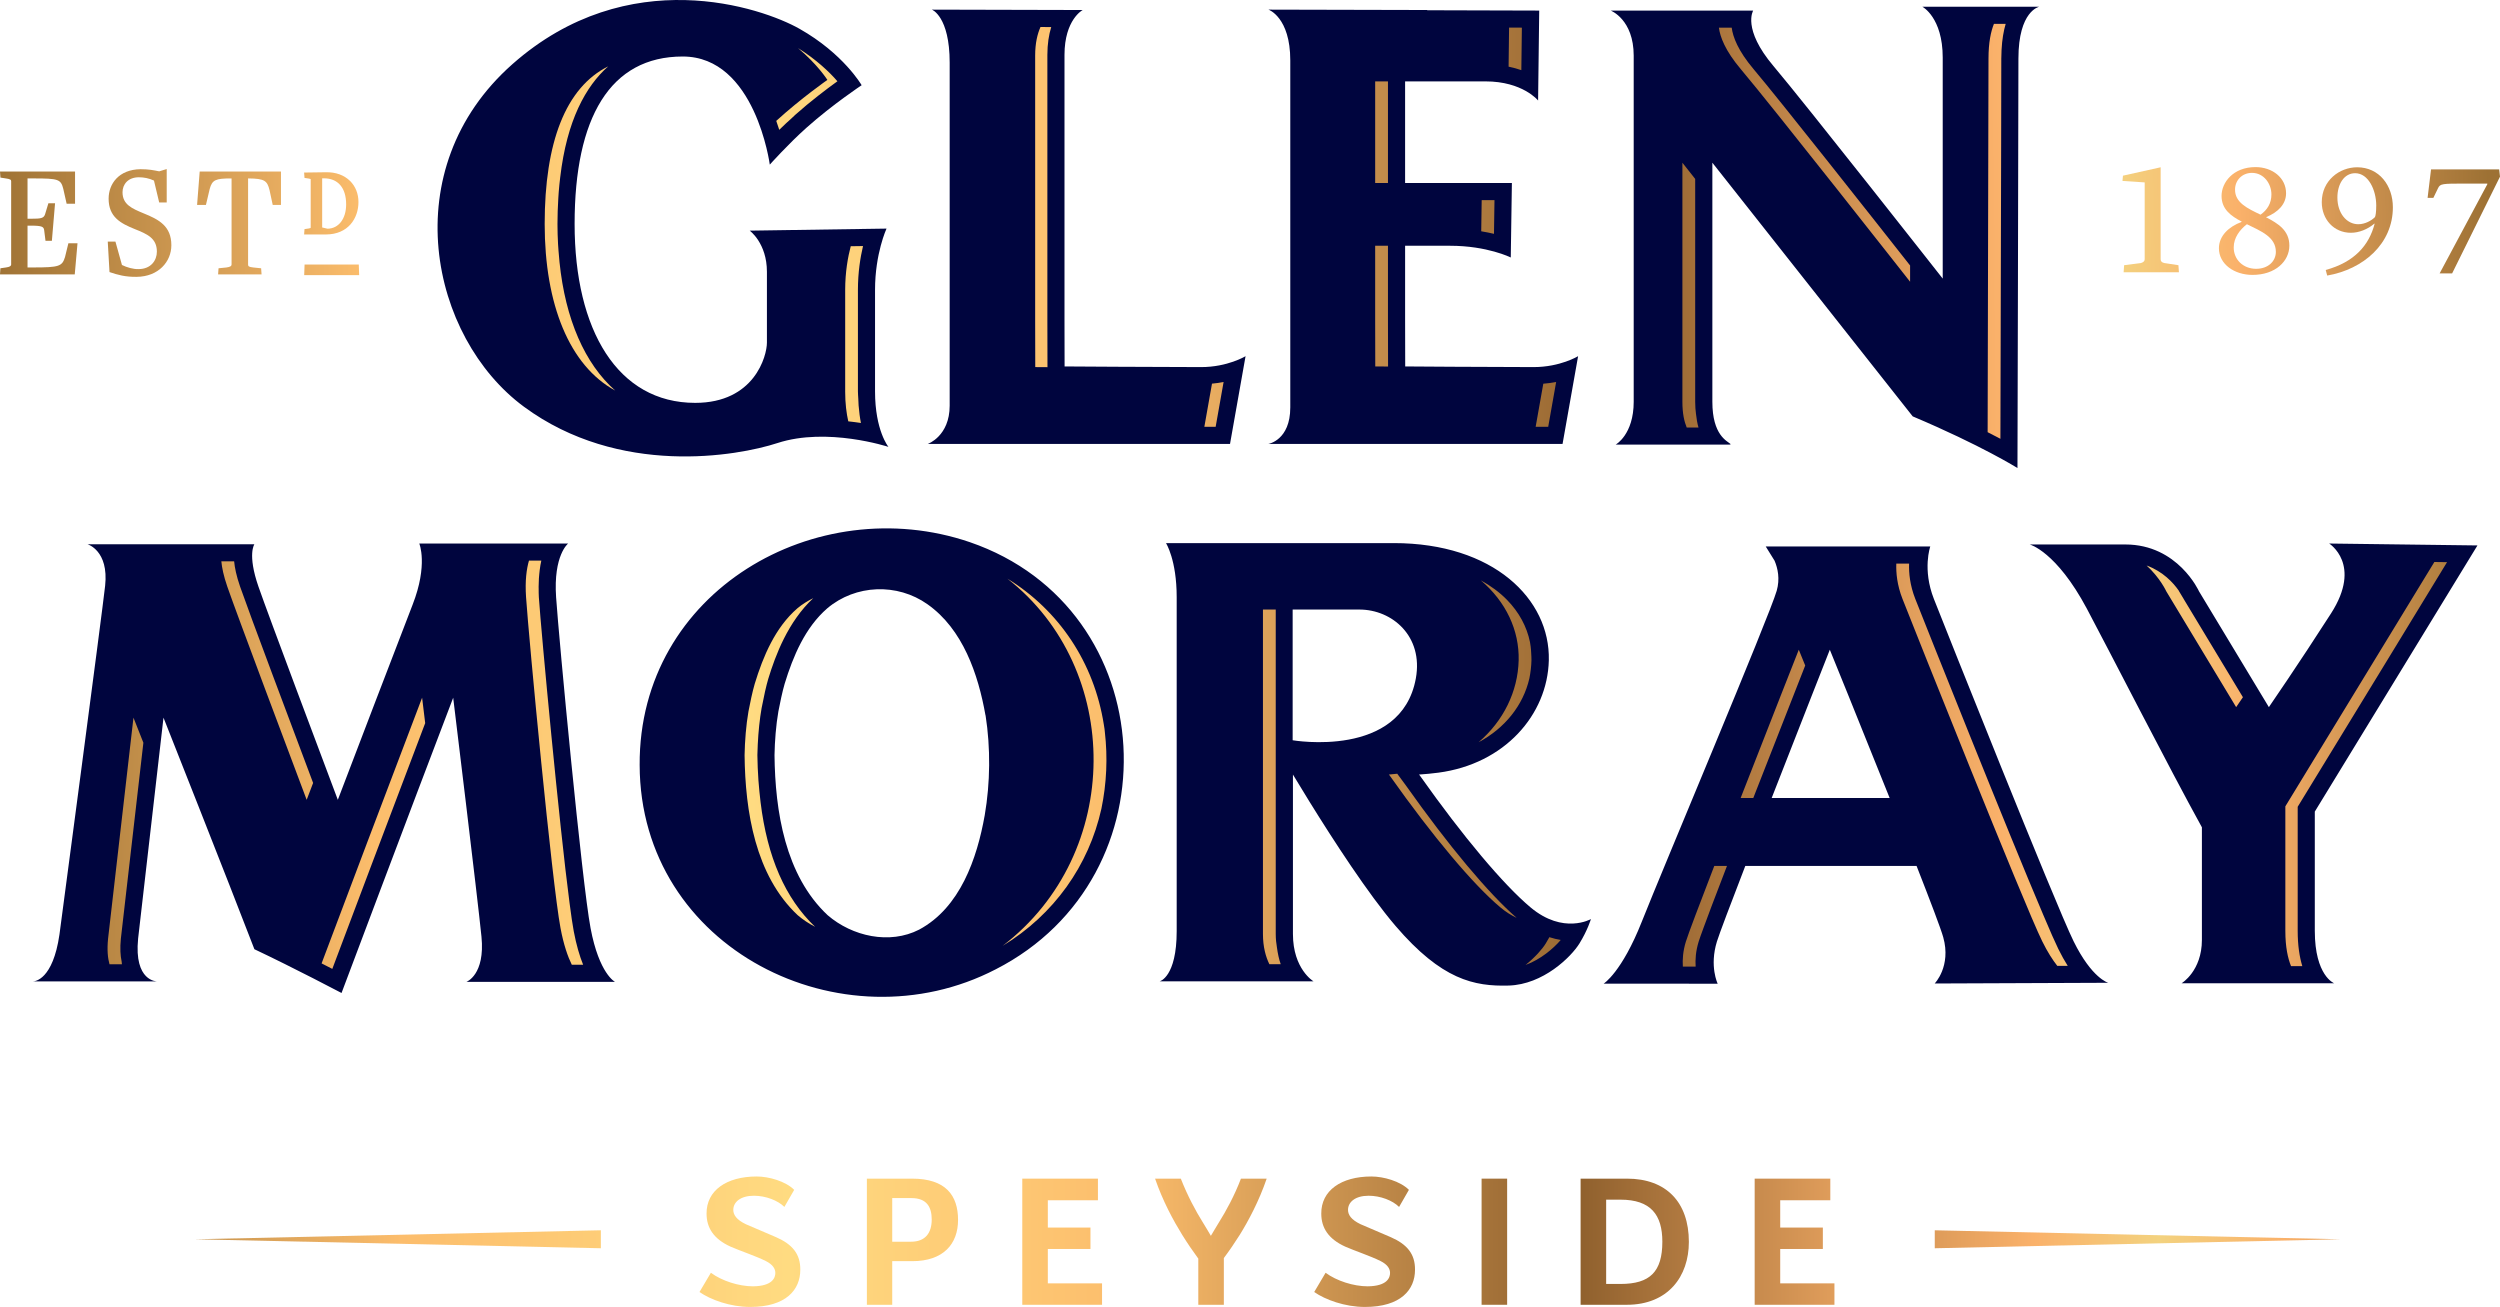 <?xml version="1.0" encoding="UTF-8"?>
<svg id="Layer_1" xmlns="http://www.w3.org/2000/svg" xmlns:xlink="http://www.w3.org/1999/xlink" version="1.1" viewBox="0 0 511.783 267.548">
  <!-- Generator: Adobe Illustrator 29.0.0, SVG Export Plug-In . SVG Version: 2.1.0 Build 186)  -->
  <defs>
    <style>
      .st0 {
        fill: url(#New_Gradient_Swatch_210);
      }

      .st1 {
        fill: url(#New_Gradient_Swatch_211);
      }

      .st2 {
        fill: url(#New_Gradient_Swatch_212);
      }

      .st3 {
        fill: #00053e;
      }

      .st4 {
        fill: url(#New_Gradient_Swatch_21);
      }

      .st5 {
        fill: url(#New_Gradient_Swatch_22);
      }

      .st6 {
        fill: url(#New_Gradient_Swatch_23);
      }

      .st7 {
        fill: url(#New_Gradient_Swatch_24);
      }

      .st8 {
        fill: url(#New_Gradient_Swatch_25);
      }

      .st9 {
        fill: url(#New_Gradient_Swatch_26);
      }

      .st10 {
        fill: url(#New_Gradient_Swatch_27);
      }

      .st11 {
        fill: url(#New_Gradient_Swatch_28);
      }

      .st12 {
        fill: url(#New_Gradient_Swatch_29);
      }

      .st13 {
        fill: url(#New_Gradient_Swatch_2);
      }
    </style>
    <linearGradient id="New_Gradient_Swatch_2" data-name="New Gradient Swatch 2" x1="22.674" y1="254.195" x2="484.863" y2="254.195" gradientUnits="userSpaceOnUse">
      <stop offset="0" stop-color="#9d7134"/>
      <stop offset=".15" stop-color="#fcbd6c"/>
      <stop offset=".3" stop-color="#ffdb81"/>
      <stop offset=".45" stop-color="#fcbd6c"/>
      <stop offset=".65" stop-color="#8f602d"/>
      <stop offset=".8" stop-color="#fab16a"/>
      <stop offset=".85" stop-color="#f3d27f"/>
      <stop offset=".9" stop-color="#fab16a"/>
      <stop offset="1" stop-color="#9d7134"/>
    </linearGradient>
    <linearGradient id="New_Gradient_Swatch_21" data-name="New Gradient Swatch 2" x1="5.029" y1="254.083" x2="519.082" y2="252.392" xlink:href="#New_Gradient_Swatch_2"/>
    <linearGradient id="New_Gradient_Swatch_22" data-name="New Gradient Swatch 2" x1="5.032" y1="254.981" x2="519.085" y2="253.291" xlink:href="#New_Gradient_Swatch_2"/>
    <linearGradient id="New_Gradient_Swatch_23" data-name="New Gradient Swatch 2" x1="-.877" y1="103.92" x2="511.485" y2="100.538" xlink:href="#New_Gradient_Swatch_2"/>
    <linearGradient id="New_Gradient_Swatch_24" data-name="New Gradient Swatch 2" x1="-2.072" y1="45.8" x2="509.445" y2="37.345" xlink:href="#New_Gradient_Swatch_2"/>
    <linearGradient id="New_Gradient_Swatch_25" data-name="New Gradient Swatch 2" x1="-2.066" y1="46.159" x2="509.451" y2="37.704" xlink:href="#New_Gradient_Swatch_2"/>
    <linearGradient id="New_Gradient_Swatch_26" data-name="New Gradient Swatch 2" x1="-2.061" y1="46.454" x2="509.456" y2="37.999" xlink:href="#New_Gradient_Swatch_2"/>
    <linearGradient id="New_Gradient_Swatch_27" data-name="New Gradient Swatch 2" x1="-2.122" y1="42.761" x2="509.395" y2="34.306" xlink:href="#New_Gradient_Swatch_2"/>
    <linearGradient id="New_Gradient_Swatch_28" data-name="New Gradient Swatch 2" x1="-1.897" y1="56.39" x2="509.62" y2="47.935" xlink:href="#New_Gradient_Swatch_2"/>
    <linearGradient id="New_Gradient_Swatch_29" data-name="New Gradient Swatch 2" x1="-1.963" y1="52.366" x2="509.554" y2="43.911" xlink:href="#New_Gradient_Swatch_2"/>
    <linearGradient id="New_Gradient_Swatch_210" data-name="New Gradient Swatch 2" x1="-1.954" y1="52.903" x2="509.563" y2="44.448" xlink:href="#New_Gradient_Swatch_2"/>
    <linearGradient id="New_Gradient_Swatch_211" data-name="New Gradient Swatch 2" x1="-1.948" y1="53.285" x2="509.569" y2="44.83" xlink:href="#New_Gradient_Swatch_2"/>
    <linearGradient id="New_Gradient_Swatch_212" data-name="New Gradient Swatch 2" x1="-1.942" y1="53.622" x2="509.575" y2="45.167" xlink:href="#New_Gradient_Swatch_2"/>
  </defs>
  <path class="st3" d="M120.892,189.978c-1.763-9.402-6.464-59.098-7.051-67.716-.588-8.618,2.462-10.996,2.462-10.996h-30.471s1.839,4.309-1.371,12.536c-2.74,7.023-12.506,32.6-15.305,39.934-3.016-8.011-14.257-37.9-16.249-43.651-2.306-6.655-.829-8.673-.829-8.673H17.906s4.399,1.253,3.616,8.501c-.579,5.354-9.351,71.396-9.351,71.396-1.349,9.296-5.046,9.587-5.418,9.593h25.386s-4.741.047-3.865-8.767l5.195-45.219s13.418,33.885,18.608,47.401c8.135,3.848,17.839,8.961,17.839,8.961,0,0,13.801-36.715,22.856-60.442,0,0,5.007,41.072,5.79,48.907.783,7.835-3.081,9.259-3.081,9.259h30.418s-3.245-1.62-5.008-11.022ZM203.838,198.43c-31.328,16.239-72.812-4.108-72.893-41.825-.177-35.642,36.233-56.307,67.584-45.622,39.652,13.62,42.431,68.476,5.309,87.448ZM201.759,146.452l-.018-.016c-1.492-8.446-4.643-17.644-11.874-22.738-6.175-4.378-14.722-4.067-20.514.836-4.526,3.921-7.007,9.817-8.726,15.453-.486,1.652-.953,3.944-1.278,5.629-.489,2.783-.749,6.146-.797,8.972.126,11.476,2.177,24.618,10.879,32.767,5.037,4.334,12.677,6.059,18.735,2.949,8.374-4.496,11.837-14.509,13.42-23.416,1.141-6.649,1.213-13.769.174-20.436ZM325.684,188.144s-.653,2.24-2.35,4.995c-1.698,2.755-7.443,8.422-14.494,8.618-7.051.196-13.711-1.175-23.154-12.207-5.609-6.553-12.764-17.599-17.649-25.489-1.306-2.109-2.446-3.987-3.355-5.499v32.633c0,7.205,4.207,9.694,4.207,9.694h-31.48s3.475-.843,3.475-10.284v-68.37c0-7.639-2.189-11.055-2.189-11.055h46.639c20.371,0,32.025,11.447,31.731,23.983-.261,11.162-9.069,21.235-22.623,23.015-1.313.172-2.632.297-3.945.383.077.103.159.196.235.303,8.727,12.339,17.029,22.231,22.596,26.893,6.714,5.624,12.355,2.389,12.355,2.389ZM278.284,124.781c-6.464,0-13.661-0-13.661-0v26.759s22.215,3.859,25.218-12.656c1.567-8.618-4.814-14.102-11.557-14.102ZM431.583,201.189l-35.53.146s3.428-3.503,1.754-9.473c-.485-1.73-2.642-7.405-5.457-14.588h-35.067c-3.005,7.787-5.332,13.924-5.809,15.473-1.567,5.093.159,8.633.159,8.633l-23.341-.015s3.709-2.305,7.821-12.722c4.112-10.417,26.139-62.554,27.605-67.713.687-2.417.233-4.551-.439-6.144l-1.809-2.915h33.682s-1.648,4.665.743,10.746c2.391,6.081,24.843,62.459,28.601,70.079,3.758,7.621,7.086,8.492,7.086,8.492ZM386.838,163.367c-6.02-15.067-12.25-30.36-12.25-30.36,0,0-6.005,15.23-11.905,30.36h24.156ZM473.87,190.566v-24.421l33.298-54.487-30.36-.392s6.833,4.258.392,14.298c-6.66,10.381-12.732,19.195-12.732,19.195l-14.298-23.7s-4.309-9.598-15.082-9.598h-19.572s5.427,1.398,11.695,13.15c4.396,8.242,16.939,32.793,23.547,44.75v23.044c0,6.386-4.149,8.879-4.149,8.879h31.216s-3.955-1.513-3.955-10.719Z"/>
  <path class="st3" d="M194.41,83.033V12.813c0-9.451-3.637-10.842-3.637-10.842l30.867.079s-3.725,1.948-3.725,9.196v54.033l.02,9.736s19.301.133,27.957.133c5.428,0,9.09-2.232,9.09-2.232l-1.117,6.305-2.064,11.653h-61.867s4.477-1.573,4.477-7.841ZM107.248,83.256c19.497,14.383,43.663,10.138,51.905,7.443,10.185-3.33,22.721.783,22.721.783,0,0-2.742-3.33-2.742-11.36v-20.789c0-7.443,2.35-12.536,2.35-12.536l-28.009.419s3.526,2.546,3.526,8.422v14.494c0,2.742-2.547,12.34-14.69,12.34-15.865,0-24.679-14.886-24.679-36.628s7.247-34.277,22.133-34.277,17.824,22.133,17.824,22.133c0,0,3.815-4.263,7.546-7.584,5.349-4.761,11.258-8.673,11.258-8.673,0,0-3.721-6.464-12.732-11.556-7.72-4.364-35.06-13.711-58.761,7.247-24.282,21.472-16.816,55.983,2.351,70.121ZM330.751,91.017h23.381c.057-.031.114-.061.171-.092-.728-.651-3.761-1.809-3.761-8.675v-48.941l41.013,51.928c14.089,5.957,21.446,10.579,21.446,10.579,0,0,.196-74.036.196-83.829s4.258-10.604,4.258-10.604h-23.914s4.158,2.181,4.158,10.408v45.243s-28.181-35.869-34.644-43.508c-6.465-7.639-4.155-11.361-4.155-11.361h-29.171s4.71,1.79,4.71,9.241v70.843c0,6.732-3.688,8.767-3.688,8.767ZM313.969,75.148c-8.656,0-26.305-.133-26.305-.133l-.02-9.736v-14.969h9.206c7.639,0,12.424,2.4,12.424,2.4l.229-15.243h-21.86v-20.806h16.453c7.639,0,10.773,3.917,10.773,3.917l.229-18.412-22.953-.067c.031-.031.049-.049.049-.049l-32.518-.079s4.463,1.538,4.463,10.393v71.046c0,6.717-4.477,7.464-4.477,7.464h60.215l2.064-11.653,1.117-6.305s-3.662,2.232-9.09,2.232Z"/>
  <g>
    <g>
      <path class="st13" d="M160.573,247.075c-1.327-1.327-3.821-2.292-6.234-2.292-2.735,0-4.223,1.286-4.223,2.896,0,1.006.643,2.012,2.574,2.937,1.327.602,4.867,2.051,6.194,2.654,3.298,1.448,4.988,3.42,4.947,6.677,0,4.063-2.896,7.602-10.257,7.602-4.103,0-8.125-1.488-10.378-3.057l2.333-3.942c2.212,1.649,5.712,2.776,8.608,2.776,4.063-.04,4.585-1.811,4.585-2.736,0-.803-.443-1.689-1.971-2.452-2.011-1.006-5.39-2.132-7.2-2.937-3.459-1.568-4.908-3.861-4.908-6.757-.04-4.748,4.103-7.602,10.257-7.602,2.494,0,5.913.965,7.682,2.734l-2.011,3.499Z"/>
      <path class="st13" d="M182.65,267.106h-5.189v-25.823h9.252c6.918,0,9.412,3.46,9.412,8.447,0,4.947-3.017,8.447-9.372,8.447h-4.103v8.93ZM186.512,254.194c2.896,0,4.223-1.77,4.223-4.545,0-2.533-1.005-4.383-4.143-4.383h-3.942v8.928h3.861Z"/>
      <path class="st13" d="M214.503,245.707v5.591h8.729v4.385h-8.729v7.038h11.102v4.385h-16.331v-25.823h15.486v4.425h-10.257Z"/>
      <path class="st13" d="M259.307,241.283c-1.569,4.586-3.741,8.648-5.511,11.504-1.046,1.649-2.132,3.257-3.259,4.746v9.573h-5.229v-9.453c-1.126-1.529-2.253-3.178-3.298-4.867-1.77-2.856-3.982-6.918-5.551-11.504h5.269c1.368,3.499,3.057,6.636,4.465,8.889.563.885,1.206,2.012,1.69,2.817.482-.846,1.166-1.931,1.69-2.817,1.408-2.253,3.137-5.389,4.464-8.889h5.27Z"/>
      <path class="st13" d="M286.413,247.075c-1.327-1.327-3.821-2.292-6.234-2.292-2.736,0-4.223,1.286-4.223,2.896,0,1.006.643,2.012,2.574,2.937,1.326.602,4.867,2.051,6.194,2.654,3.298,1.448,4.987,3.42,4.947,6.677,0,4.063-2.896,7.602-10.257,7.602-4.103,0-8.125-1.488-10.378-3.057l2.333-3.942c2.213,1.649,5.712,2.776,8.608,2.776,4.062-.04,4.585-1.811,4.585-2.736,0-.803-.442-1.689-1.971-2.452-2.01-1.006-5.389-2.132-7.2-2.937-3.458-1.568-4.908-3.861-4.908-6.757-.04-4.748,4.103-7.602,10.257-7.602,2.494,0,5.914.965,7.683,2.734l-2.012,3.499Z"/>
      <path class="st13" d="M308.531,267.106h-5.229v-25.823h5.229v25.823Z"/>
      <path class="st13" d="M323.572,241.283h9.492c8.044,0,12.67,4.827,12.67,12.952,0,7.08-4.263,12.871-12.71,12.871h-9.453v-25.823ZM328.801,262.842h2.936c6.034,0,8.567-2.494,8.567-8.648,0-5.51-2.373-8.607-8.567-8.607h-2.936v17.255Z"/>
      <path class="st13" d="M364.433,245.707v5.591h8.729v4.385h-8.729v7.038h11.102v4.385h-16.331v-25.823h15.485v4.425h-10.256Z"/>
    </g>
    <polygon class="st4" points="123.001 255.536 39.863 253.695 123.001 251.854 123.001 255.536 123.001 255.536"/>
    <polygon class="st5" points="396.071 251.855 479.21 253.695 396.071 255.536 396.071 251.855 396.071 251.855"/>
    <path class="st6" d="M124.505,13.586c-4.609,4.086-8.463,11.065-9.824,22.723-.121.98-.223,1.98-.303,3.013-.035.455-.065.916-.092,1.385-.097,1.657-.164,3.355-.164,5.138,0,1.426.045,2.816.121,4.181.044.848.124,1.661.195,2.483.033.371.057.752.097,1.117,1.207,11.773,5.197,20.837,11.408,26.329-9.364-5.103-14.44-17.628-14.44-34.111,0-16.688,4.287-27.924,13.004-32.259ZM173.018,80.122c0,2.498.27,4.509.634,6.132.889.104,1.797.203,2.595.336-.216-1.05-.37-2.265-.477-3.569-.041-.442-.048-.948-.069-1.428-.021-.497-.072-.941-.072-1.471v-20.79c0-3.536.486-6.605,1.044-8.96l-2.516.037c-.573,2.189-1.137,5.267-1.137,8.922v20.789ZM163.365,9.842c4.12,3.481,6.01,6.517,6.01,6.517,0,0-5.39,3.756-10.467,8.388.223.626.431,1.242.614,1.831.466-.46.938-.915,1.411-1.355.33-.308.665-.6.999-.9.297-.274.572-.557.871-.823,3.099-2.758,6.345-5.218,8.626-6.864-1.59-1.85-4.274-4.417-8.063-6.794ZM211.931,75.147l-.02-9.736V11.378c0-2.578.478-4.459,1.086-5.847l2.204.006c-.477,1.554-.79,3.44-.79,5.71v54.032l.021,9.885c-1.539-.01-2.501-.017-2.501-.017ZM246.547,87.372h2.314l1.626-9.172c-.736.147-1.537.259-2.376.339l-.145.815-1.42,8.019ZM163.229,124.534c1.006-.852,2.112-1.516,3.257-2.085-5.173,4.837-7.738,11.689-9.211,16.515-.422,1.444-.866,3.393-1.364,5.992-.388,2.193-.658,4.8-.786,7.418-.004.105-.006.202-.011.307-.027.617-.056,1.236-.066,1.847,0,.01.002.019.002.03,0,.01-.002.02-.002.03.018,1.684.097,3.408.213,5.143.05.753.124,1.475.19,2.206.072.75.148,1.496.244,2.247,1.377,11.297,5.046,19.717,11.171,25.548-1.275-.662-2.48-1.449-3.559-2.376-8.702-8.149-10.753-21.291-10.88-32.767.048-2.826.308-6.189.798-8.972.324-1.685.792-3.977,1.278-5.629,1.718-5.635,4.2-11.531,8.726-15.453ZM206.242,118.467c23.584,18.423,23.754,56.242-.984,75.158,10.497-6.38,17.622-16.421,20.212-28.055,1.077-5.182,1.31-10.505.706-15.728-.024-.202-.038-.408-.065-.609-.039-.314-.103-.624-.149-.938-2.003-12.622-9.141-23.319-19.72-29.829ZM24.962,197.397h-2.545c-.357-1.254-.522-2.947-.291-5.264l5.196-45.219s.78,1.971,2.029,5.132l-4.606,40.086c-.199,1.995-.1,3.517.157,4.707.029.178.027.385.06.557ZM107.691,122.262c.587,8.618,5.288,58.315,7.051,67.716.649,3.46,1.498,5.859,2.313,7.518h2.32c-.721-1.789-1.394-4.042-1.925-6.873-.241-1.286-.534-3.298-.861-5.814-2.086-15.87-5.763-54.992-6.279-62.548-.044-.646-.032-1.19-.038-1.768-.002-.117-.007-.243-.007-.358.002-.606.018-1.169.056-1.701.017-.289.044-.56.069-.834.03-.289.051-.599.09-.864.092-.703.199-1.37.335-1.968h-2.528c-.489,1.694-.828,4.094-.596,7.492ZM65.835,197.219c.775.397,1.543.79,2.193,1.126,3.326-8.843,11.986-31.832,19.014-50.312-.386-3.198-.632-5.2-.632-5.2-6.816,17.861-16.294,43.012-20.576,54.386ZM62.778,163.736c.344-.899.793-2.078,1.32-3.456-4.115-10.939-13.178-35.083-14.949-40.195-.769-2.22-1.097-3.885-1.219-5.17h-2.619c.122,1.285.45,2.95,1.219,5.17,1.991,5.752,13.232,35.64,16.248,43.651ZM316.436,193.139c.275-.445.519-.875.741-1.286.81.257,1.592.456,2.304.562-.02.034-.041.069-.06.103-1.411,1.622-3.99,3.881-7.119,5.021,1.951-1.567,3.42-3.238,4.135-4.4ZM303.139,118.801c5.173,4.395,7.893,10.243,7.751,16.36-.151,6.414-3.135,12.459-8.208,16.787,5.348-2.85,9.133-7.517,10.408-13.095.238-1.211.389-2.443.419-3.691.011-.466-.029-.927-.05-1.389-.029-.492-.045-.987-.118-1.47-.036-.295-.087-.586-.137-.878-.65-3.149-2.222-6.088-4.702-8.626-1.516-1.553-3.337-2.872-5.363-3.997ZM261.402,193.937c-.143-.833-.241-1.73-.241-2.743v-66.414h-2.619v66.414c0,2.679.584,4.702,1.315,6.191h2.325c-.357-.999-.607-2.176-.78-3.449ZM307.152,185.756c1.153.966,2.267,1.646,3.334,2.15-5.775-5.02-13.95-14.774-22.606-27.011l-1.843-2.502c-.572.053-1.143.129-1.714.166.077.103.158.196.234.303,8.727,12.34,17.029,22.231,22.596,26.894ZM368.236,133.007s.492,1.211,1.314,3.231c-2.216,5.632-6.193,15.753-10.133,25.855l-.496,1.273h-2.59c5.9-15.129,11.906-30.36,11.906-30.36ZM345.123,192.747c-.613,1.989-.715,3.729-.622,5.126l2.619.002c-.093-1.397.009-3.138.622-5.127.157-.509.529-1.554,1.044-2.95.68-1.882,2.022-5.455,4.745-12.524h-2.599c-3.005,7.787-5.331,13.924-5.808,15.473ZM390.817,115.374h-2.619c-.066,1.892.154,4.4,1.273,7.243,2.39,6.081,24.84,62.459,28.6,70.079,1.092,2.218,2.136,3.813,3.085,5.032l2.132-.009c-.634-1.005-1.282-2.156-1.931-3.474-.616-1.246-1.696-3.71-3.087-6.995-6.985-16.355-24.109-59.364-26.18-64.633-1.118-2.843-1.34-5.351-1.273-7.243ZM446.026,120.924c.041.083.065.135.065.135l.949,1.572.024.053,12.091,20.045c-.872,1.282-1.386,2.029-1.386,2.029l-14.299-23.7s-1.246-2.74-4.037-5.292c3.351,1.213,5.49,3.554,6.593,5.157ZM467.841,165.07v25.496c0,3.306.513,5.608,1.166,7.216h2.308c-.57-1.869-.947-4.232-.947-7.216v-25.406l18.002-29.459,12.574-20.621-2.599-.033-30.504,50.023ZM407.072,11.987c0-3.275.48-5.529,1.113-7.101h2.403c-.428,1.442-.729,3.195-.842,5.293-.033.544-.051,1.122-.051,1.735,0,.025-.003.047-.003.073,0,1.957-.007,6.494-.021,12.479-.002,1.298-.004,2.657-.007,4.082-.002.484-.003.961-.003,1.459-.029,12.364-.068,28.556-.103,41.795-.018,7.285-.035,13.677-.047,18.026-.777-.413-1.671-.874-2.616-1.354.05-18.904.176-68.584.176-76.487ZM391.022,57.681v-3.331c-7.14-9.071-26.767-33.963-32.025-40.177-3.21-3.794-4.254-6.62-4.494-8.505h-2.62c.24,1.885,1.284,4.711,4.494,8.505,6.463,7.638,34.645,43.508,34.645,43.508ZM347.19,84.732c-.098-.736-.163-1.547-.163-2.482v-45.624l-2.619-3.317v48.941c0,2.379.376,4.04.881,5.265h2.412c-.234-.813-.397-1.757-.511-2.783ZM315.813,79.221l.119-.67c.931-.078,1.822-.19,2.632-.35l-1.626,9.171h-2.569l1.444-8.151ZM303.227,47.347c.938.158,1.83.332,2.611.524l.104-6.902h-2.62l-.095,6.378ZM308.828,13.645c.944.199,1.828.435,2.61.717l.109-8.704-2.62-.007-.098,7.994ZM284.159,75.034v-.019h-.004l-.02-9.736v-14.969h-2.62v14.969l.02,9.736s1.008.007,2.625.019ZM284.135,37.466v-20.806h-2.62v20.806h2.62Z"/>
  </g>
  <g>
    <path class="st7" d="M13.317,52.596c-.592,1.921-1.157,2.156-6.555,2.156h-1.126v-8.559h.681c2.374,0,2.64.238,2.731.979l.266,2.121h1.306l.65-7.681h-1.364l-.681,2.257c-.268.807-.83.909-2.817.909h-.772v-8.253h1.215c5.132,0,5.606.167,6.109,2.156l.683,3.032h1.721v-6.603H0l.089,1.245,1.098.17c.919.134,1.098.268,1.098.572v17.047c0,.304-.299.506-1.038.607l-1.159.167-.089,1.248h15.304l.564-6.367h-1.868l-.683,2.796Z"/>
    <path class="st8" d="M29.382,43.668c-2.341-.977-4.3-1.787-4.3-4.312,0-1.617,1.129-3.065,3.351-3.065,1.01,0,2.078.2,3.085.673l1.068,4.479h1.541v-6.838l-1.541.471c-1.157-.235-2.136-.438-3.826-.438-4.447.068-6.524,2.999-6.524,6.031,0,3.74,2.432,5.054,5.368,6.233,2.521,1.01,4.51,1.853,4.51,4.616,0,1.784-1.217,3.571-3.768,3.571-1.038.033-2.371-.337-3.381-.843l-1.334-4.783h-1.572l.357,6.233c1.66.572,3.262,1.01,5.545.977,4.507-.035,7.117-3.133,7.117-6.469,0-3.91-2.521-5.256-5.694-6.537Z"/>
    <path class="st9" d="M40.348,41.95h1.81l.772-3.267c.504-1.888,1.245-2.156,4.388-2.156h.089v17.619c0,.304-.266.506-1.038.607l-1.63.167-.089,1.248h8.896l-.089-1.248-1.63-.167c-.861-.101-1.04-.235-1.04-.572v-17.655h.091c3.29.033,3.824.471,4.3,2.392l.653,3.032h1.69v-6.838h-16.64l-.534,6.838Z"/>
    <path class="st10" d="M63.167,46.779l-.83.123-.08,1.096h4.431c4.624,0,6.694-3.337,6.694-6.643,0-1.688-.609-3.217-1.713-4.305-1.217-1.201-2.934-1.832-4.95-1.789l-4.462.061.08,1.096.797.123c.376.054.454.101.469.138v9.943c0,.034-.091.113-.436.158ZM65.952,46.563v-10.062h.337c2.906,0,4.573,1.949,4.573,5.345,0,2.957-1.554,4.954-3.819,4.976l-1.091-.258Z"/>
    <polygon class="st11" points="73.447 54.155 62.352 54.155 62.272 56.317 73.526 56.317 73.447 54.155"/>
  </g>
  <g>
    <path class="st12" d="M434.734,55.738l.101-1.448,3.437-.438c.539-.17.774-.405.774-.777v-15.734l-4.548-.301.101-1.078,7.714-1.718v18.831c0,.372.203.676.777.777l2.862.438.101,1.448h-11.32Z"/>
    <path class="st0" d="M461.115,56.277c-3.705,0-6.874-2.189-6.874-5.459,0-2.493,1.989-4.414,4.649-5.391v-.066c-2.189-1.146-4.11-2.528-4.11-5.256s2.359-5.897,6.942-5.897c3.47,0,6.266,2.192,6.266,5.358,0,2.224-1.617,3.875-4.077,4.884v.035c2.46,1.278,4.75,2.695,4.75,5.793,0,3.168-2.829,5.998-7.547,5.998ZM459.968,45.901c-1.48,1.144-2.695,2.796-2.695,4.717-.033,2.493,1.921,4.411,4.583,4.411,2.493,0,4.042-1.582,4.042-3.47,0-3.065-3.065-4.244-5.93-5.659ZM461.013,35.389c-2.088,0-3.47,1.584-3.47,3.404-.033,2.695,2.561,3.875,5.221,5.155,1.382-.977,2.224-2.326,2.224-4.145,0-2.189-1.549-4.414-3.976-4.414Z"/>
    <path class="st1" d="M476.408,56.412l-.304-1.144c5.897-1.617,8.86-5.054,10.007-9.435l-.033-.068c-1.382,1.179-3.168,1.888-4.819,1.888-3.47,0-5.963-2.728-5.963-6.266,0-4.447,3.637-7.142,7.243-7.142,4.515,0,7.311,3.738,7.311,8.187,0,7.511-6.066,12.699-13.443,13.98ZM482.135,35.457c-2.29,0-3.639,2.257-3.639,4.986,0,3.201,1.888,5.459,4.279,5.459,1.382,0,2.695-.742,3.404-1.45.134-.235.268-1.01.268-2.392,0-3.1-1.584-6.603-4.312-6.603Z"/>
    <path class="st2" d="M501.979,55.974h-2.559l9.769-18.259v-.134h-4.581c-4.684,0-5.054.033-5.492.908l-.977,2.022h-1.179l.706-5.828h13.95l.167,1.48-9.804,19.811Z"/>
  </g>
</svg>